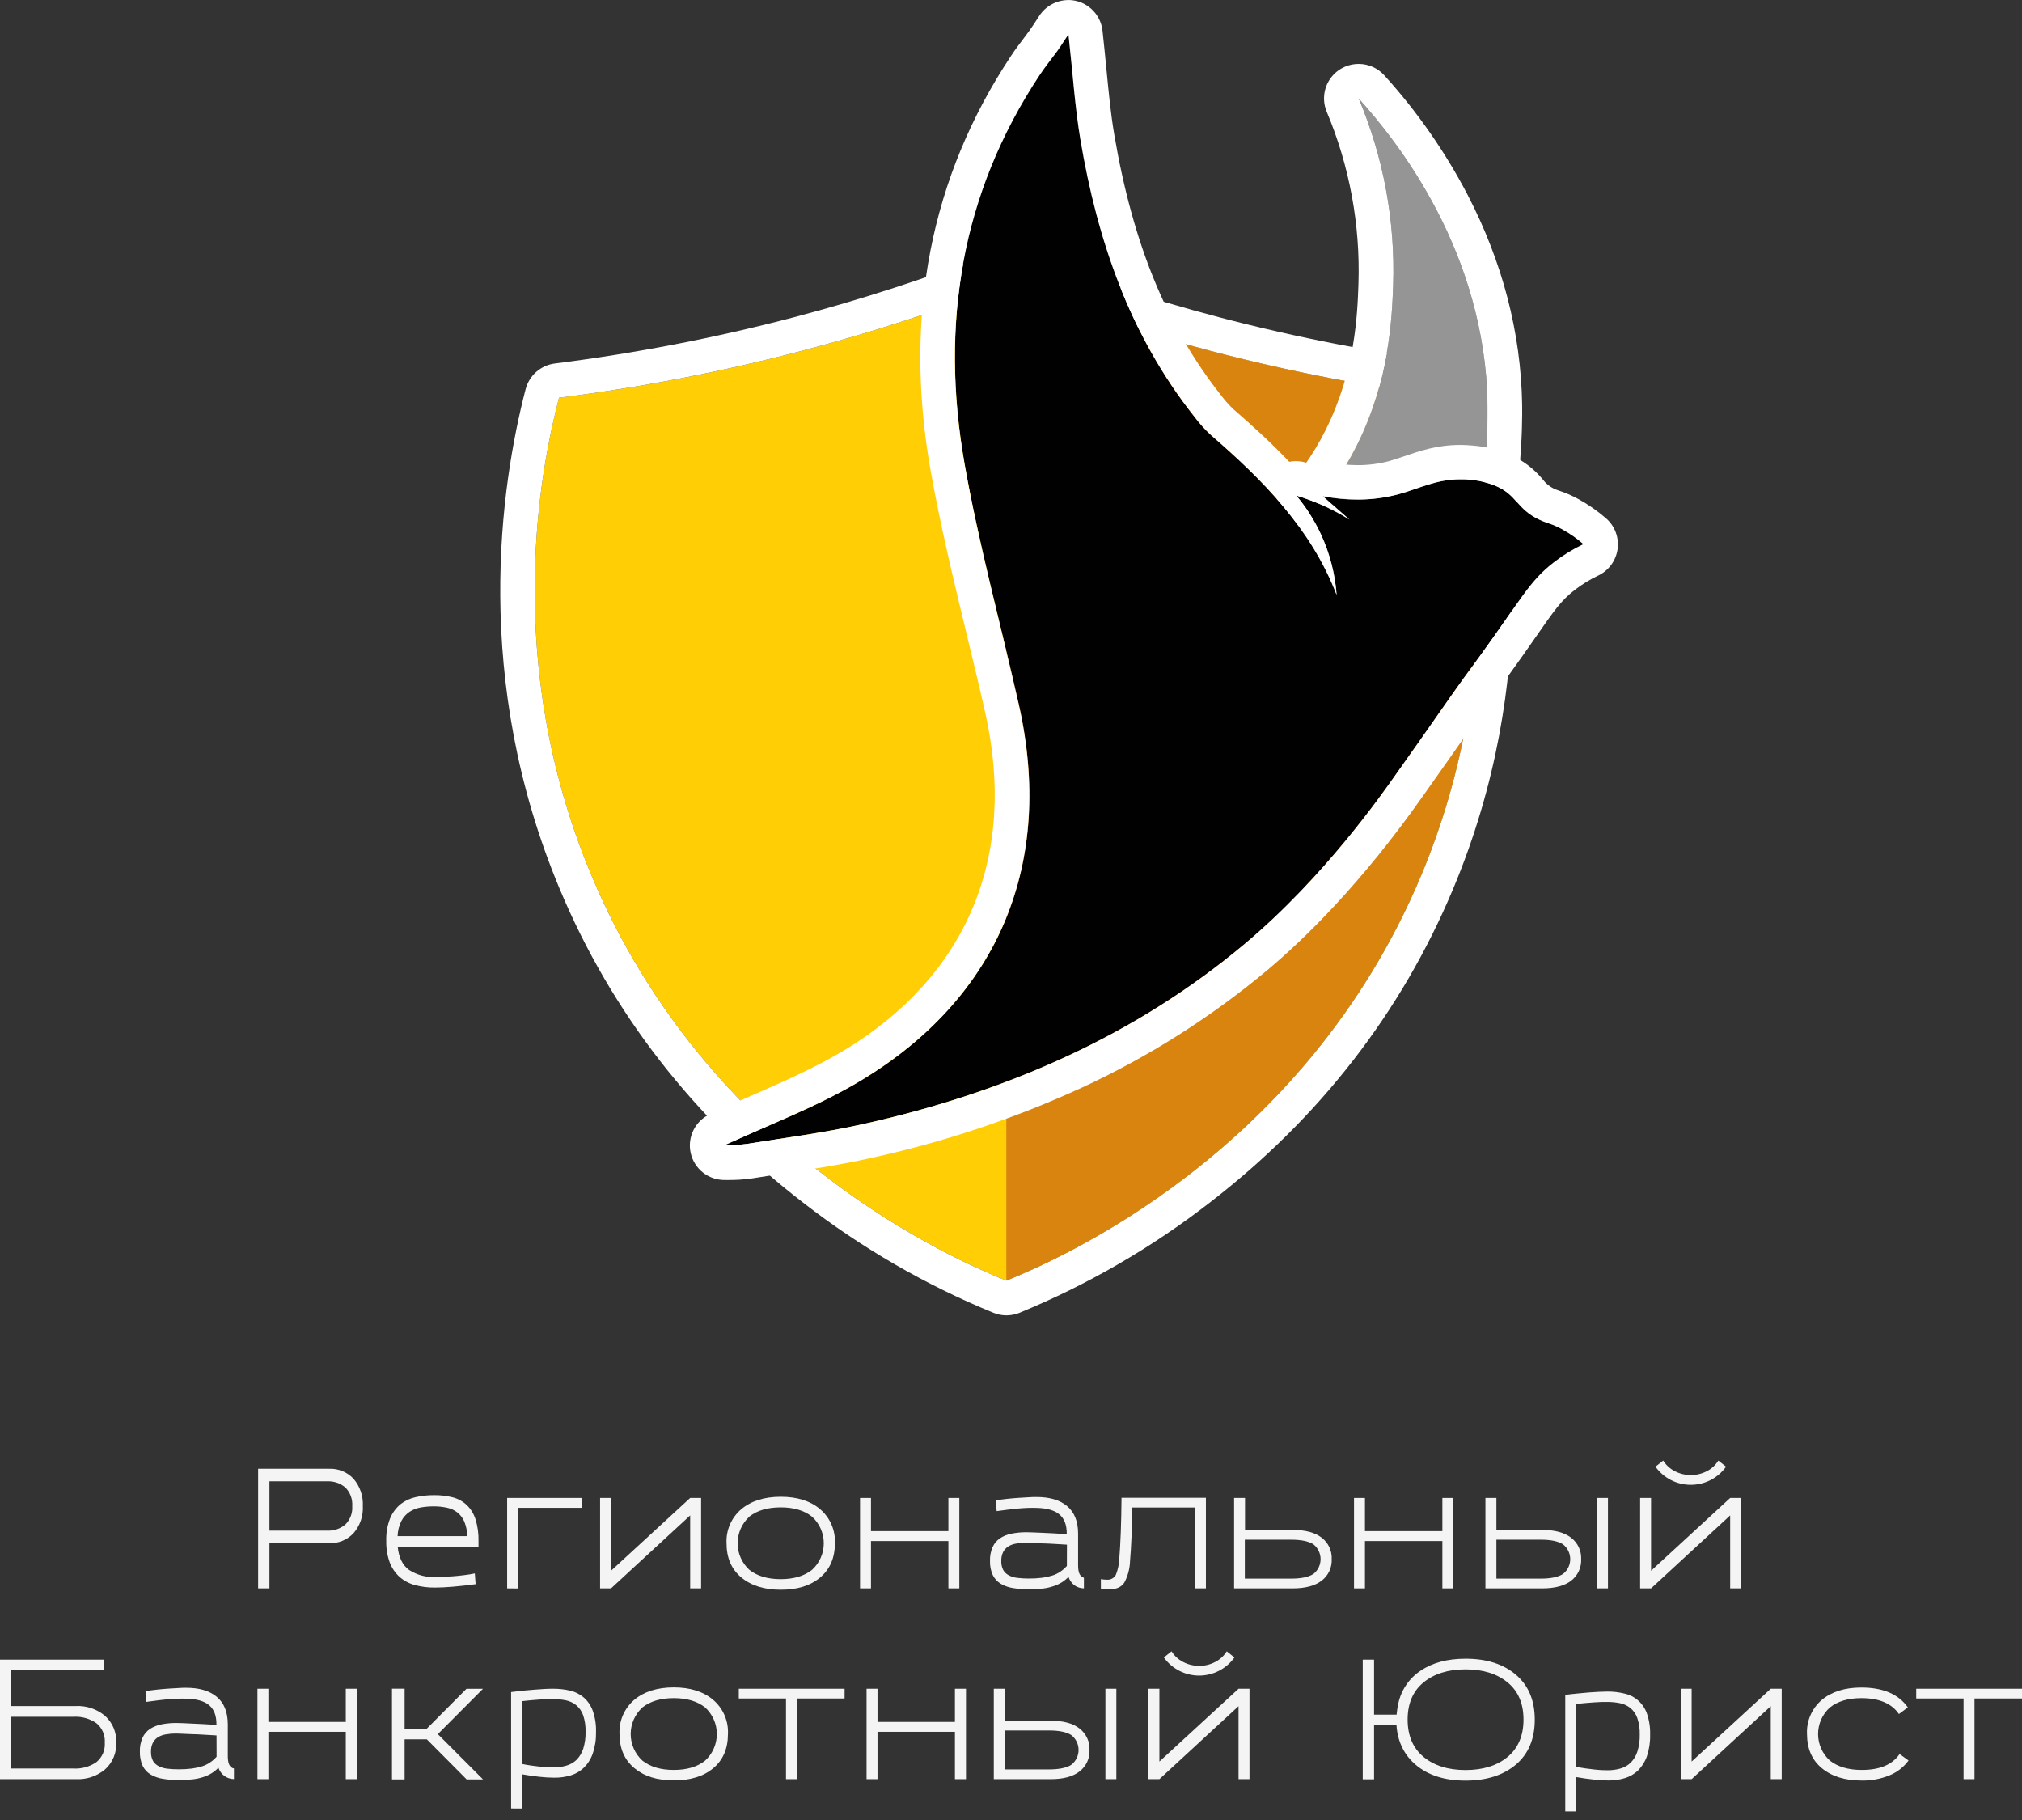 <?xml version="1.0" encoding="UTF-8"?> <svg xmlns="http://www.w3.org/2000/svg" width="150" height="135" viewBox="0 0 150 135" fill="none"><rect x="0" y="0" width="150" height="135" fill="#333333" stroke="none"/> <path d="M105.419 64.943C96.743 85.635 78.328 93.508 74.653 94.992C70.973 93.508 52.561 85.635 43.882 64.943C37.118 48.819 40.222 34.316 41.471 29.501C47.571 28.733 53.614 27.564 59.561 26.003C64.683 24.656 69.724 23.02 74.661 21.102C76.888 21.967 79.268 22.824 81.778 23.661C84.289 24.498 86.951 25.276 89.748 26.013C95.695 27.575 101.738 28.743 107.838 29.512C109.079 34.316 112.183 48.812 105.419 64.943Z" fill="#FFCE05"></path> <path d="M74.653 21.102C76.88 21.967 79.26 22.824 81.771 23.661C84.281 24.498 86.943 25.276 89.74 26.013C95.687 27.575 101.73 28.743 107.83 29.512C109.079 34.326 112.181 48.822 105.419 64.953C96.743 85.635 78.328 93.508 74.653 94.992C70.973 93.508 52.561 85.635 43.882 64.943C37.118 48.819 40.222 34.316 41.471 29.501C47.571 28.733 53.614 27.564 59.561 26.003C64.683 24.656 69.724 23.02 74.661 21.102M74.661 18.542C74.343 18.543 74.028 18.602 73.732 18.716C68.888 20.597 63.941 22.204 58.916 23.528C53.078 25.06 47.147 26.207 41.159 26.963C40.65 27.027 40.171 27.243 39.785 27.582C39.399 27.921 39.124 28.367 38.994 28.864C37.136 36.03 34.991 50.363 41.523 65.944C45.362 75.106 51.443 82.935 59.584 89.211C63.899 92.559 68.648 95.307 73.701 97.38C74.317 97.63 75.007 97.63 75.623 97.38C80.674 95.305 85.421 92.557 89.735 89.211C97.877 82.935 103.952 75.106 107.794 65.944C114.325 50.368 112.183 36.028 110.323 28.864C110.195 28.367 109.92 27.919 109.534 27.58C109.148 27.241 108.67 27.026 108.16 26.963C102.169 26.205 96.234 25.055 90.393 23.52C87.77 22.829 85.136 22.051 82.569 21.217C80.243 20.449 77.891 19.612 75.582 18.716C75.286 18.602 74.971 18.543 74.653 18.542H74.661Z" fill="white"></path> <path opacity="0.86" d="M105.419 64.943C96.743 85.635 78.328 93.508 74.653 94.992V21.102C76.88 21.967 79.26 22.824 81.771 23.661C84.281 24.498 86.943 25.276 89.74 26.013C95.687 27.575 101.73 28.743 107.83 29.512C109.079 34.316 112.183 48.812 105.419 64.943Z" fill="#D37911"></path> <path d="M100.799 7.312C103.714 10.547 110.169 18.683 110.361 30.047C110.458 35.826 109.012 48.832 101.421 51.105C96.799 52.487 90.575 49.546 90.058 46.327C89.482 42.743 96.456 41.443 100.653 33.018C103.062 28.191 103.264 23.617 103.351 21.112C103.506 16.382 102.635 11.674 100.799 7.312Z" fill="#959595"></path> <path d="M100.799 7.312C103.714 10.547 110.169 18.683 110.361 30.047C110.458 35.825 109.012 48.832 101.421 51.105C100.602 51.343 99.753 51.461 98.9 51.455C94.805 51.455 90.485 48.986 90.058 46.337C89.482 42.754 96.456 41.453 100.653 33.028C103.062 28.201 103.264 23.628 103.351 21.122C103.506 16.385 102.633 11.669 100.792 7.302M100.792 4.742C100.368 4.741 99.95 4.844 99.576 5.044C99.202 5.244 98.883 5.533 98.649 5.886C98.415 6.24 98.272 6.645 98.233 7.068C98.194 7.49 98.261 7.915 98.427 8.305C100.115 12.33 100.916 16.671 100.776 21.033C100.7 23.277 100.556 27.454 98.35 31.879C96.39 35.803 93.743 37.998 91.609 39.762C89.346 41.635 87.002 43.57 87.514 46.731C87.844 48.778 89.369 50.7 91.808 52.105C93.968 53.336 96.405 53.994 98.89 54.017C99.992 54.024 101.088 53.869 102.146 53.559C106.279 52.323 109.417 48.545 111.218 42.636C112.9 37.123 112.943 31.567 112.918 29.998C112.828 24.682 111.467 19.448 108.869 14.445C107.197 11.242 105.122 8.266 102.696 5.59C102.456 5.322 102.162 5.108 101.833 4.961C101.504 4.815 101.149 4.74 100.789 4.74L100.792 4.742Z" fill="white"></path> <path d="M53.772 84.947C56.961 83.452 60.643 82.103 63.937 80.11C74.162 73.926 78.226 63.947 75.585 52.257C74.239 46.285 72.608 40.368 71.549 34.341C69.757 24.104 71.293 14.378 77.143 5.554C77.555 4.934 78.026 4.359 78.462 3.762C78.643 3.506 78.807 3.25 79.263 2.564C79.593 5.549 79.746 7.975 80.148 10.36C81.407 17.836 83.811 24.864 88.594 30.899C88.963 31.396 89.379 31.857 89.835 32.276C93.697 35.621 97.257 39.204 99.156 44.131C99.043 42.576 98.649 41.054 97.994 39.639C97.513 38.599 96.894 37.629 96.154 36.755C96.912 36.982 97.652 37.264 98.368 37.599C98.966 37.879 99.547 38.195 100.108 38.544L98.12 36.803C99.987 37.188 101.918 37.137 103.763 36.655C105.46 36.191 106.834 35.375 109.035 35.585C109.712 35.636 110.375 35.796 111.001 36.059C112.536 36.714 112.519 37.76 114.182 38.544C114.832 38.851 115.083 38.82 115.899 39.265C116.459 39.574 116.984 39.941 117.466 40.361C116.691 40.729 115.957 41.178 115.278 41.702C113.425 43.133 112.859 44.435 109.731 48.74C109.133 49.564 109.301 49.308 108.613 50.258C107.405 51.929 106.471 53.329 103.471 57.554C102.604 58.778 98.281 65.022 92.361 69.993C84.356 76.716 74.791 80.998 63.953 83.396C61.122 84.023 58.233 84.399 55.366 84.857C54.837 84.924 54.304 84.954 53.772 84.947Z" fill="#010101"></path> <path d="M79.263 2.559C79.593 5.544 79.746 7.97 80.148 10.355C81.407 17.831 83.811 24.859 88.594 30.894C88.963 31.391 89.379 31.852 89.835 32.271C93.697 35.616 97.257 39.199 99.156 44.126C99.043 42.571 98.649 41.049 97.994 39.634C97.513 38.594 96.894 37.624 96.154 36.749C96.912 36.977 97.652 37.259 98.368 37.594C98.966 37.874 99.547 38.19 100.108 38.538L98.12 36.798C98.977 36.964 99.847 37.049 100.72 37.054C101.748 37.059 102.771 36.925 103.763 36.657C105.273 36.245 106.527 35.554 108.339 35.554C108.562 35.554 108.792 35.554 109.035 35.587C109.712 35.639 110.375 35.798 111.001 36.061C112.536 36.716 112.519 37.763 114.182 38.546C114.832 38.853 115.083 38.822 115.899 39.268C116.459 39.576 116.984 39.944 117.466 40.363C116.691 40.731 115.957 41.181 115.278 41.704C113.425 43.135 112.859 44.438 109.731 48.742C109.133 49.567 109.301 49.311 108.613 50.26C107.405 51.931 106.471 53.331 103.471 57.557C102.604 58.78 98.281 65.025 92.361 69.995C84.356 76.719 74.791 81 63.953 83.398C61.122 84.025 58.233 84.402 55.366 84.86C54.834 84.926 54.298 84.955 53.761 84.947C56.95 83.452 60.633 82.103 63.927 80.11C74.152 73.926 78.216 63.947 75.575 52.257C74.228 46.286 72.598 40.368 71.538 34.341C69.747 24.104 71.283 14.378 77.133 5.554C77.545 4.934 78.016 4.359 78.451 3.762C78.633 3.506 78.797 3.25 79.252 2.564M79.252 0.005C78.829 0.005 78.413 0.11 78.041 0.31C77.668 0.509 77.35 0.797 77.115 1.149C76.944 1.405 76.811 1.61 76.706 1.774C76.55 2.012 76.45 2.155 76.376 2.262C76.23 2.462 76.079 2.662 75.918 2.877C75.613 3.276 75.301 3.688 74.996 4.156C69.038 13.127 67.024 23.441 69.02 34.807C69.744 38.915 70.735 42.997 71.692 46.964C72.158 48.888 72.642 50.88 73.082 52.835C75.485 63.477 71.766 72.388 62.609 77.916C60.474 79.196 58.102 80.238 55.804 81.243C54.78 81.694 53.695 82.16 52.681 82.636C52.146 82.878 51.71 83.297 51.447 83.823C51.184 84.349 51.11 84.949 51.238 85.523C51.366 86.097 51.687 86.609 52.148 86.974C52.609 87.339 53.181 87.534 53.769 87.527H54.025C54.608 87.532 55.191 87.494 55.768 87.412C56.472 87.299 57.178 87.191 57.884 87.081C60.052 86.751 62.292 86.411 64.505 85.919C69.942 84.744 75.234 82.982 80.289 80.662C85.219 78.379 89.827 75.459 93.997 71.976C96.72 69.691 100.92 65.616 105.45 59.197L105.549 59.057C107.036 56.958 108.001 55.578 108.777 54.47C109.552 53.362 110.077 52.61 110.676 51.783C111.024 51.302 111.139 51.148 111.259 50.99C111.38 50.831 111.495 50.677 111.794 50.265C112.693 49.027 113.391 48.023 113.952 47.217C115.308 45.267 115.815 44.535 116.828 43.754C117.367 43.34 117.948 42.984 118.561 42.692C118.946 42.51 119.279 42.234 119.53 41.89C119.781 41.547 119.943 41.146 120 40.724C120.057 40.302 120.008 39.873 119.857 39.474C119.707 39.076 119.459 38.722 119.137 38.444C118.516 37.903 117.839 37.43 117.118 37.034C116.656 36.776 116.171 36.564 115.669 36.399C115.53 36.355 115.394 36.302 115.262 36.24C114.939 36.083 114.659 35.849 114.446 35.559C113.785 34.757 112.941 34.124 111.986 33.714C111.119 33.348 110.199 33.123 109.261 33.049C108.946 33.018 108.631 33.003 108.324 33.003C106.612 33.003 105.327 33.445 104.193 33.837C103.801 33.97 103.425 34.093 103.072 34.198C102.3 34.405 101.504 34.507 100.705 34.502C99.989 34.499 99.276 34.43 98.573 34.298C98.418 34.269 98.261 34.255 98.104 34.254C97.798 34.254 97.495 34.309 97.209 34.418L96.881 34.316C96.64 34.243 96.39 34.206 96.139 34.206C95.972 34.205 95.806 34.221 95.642 34.254C94.317 32.857 92.906 31.572 91.499 30.354C91.168 30.039 90.864 29.696 90.59 29.33C86.552 24.227 84.033 18.069 82.656 9.958C82.4 8.443 82.252 6.903 82.078 5.116C81.991 4.225 81.901 3.302 81.791 2.301C81.728 1.673 81.434 1.091 80.967 0.666C80.501 0.242 79.894 0.004 79.263 0L79.252 0.005Z" fill="white"></path> <path d="M17.186 131.112C17.111 131.06 17.05 130.989 17.009 130.907C16.964 130.813 16.935 130.712 16.922 130.608C16.907 130.489 16.899 130.369 16.899 130.25V127.908C16.899 126.994 16.625 126.316 16.075 125.86C15.525 125.405 14.77 125.192 13.81 125.192C13.664 125.192 13.477 125.192 13.247 125.21C13.017 125.228 12.763 125.238 12.479 125.256C12.195 125.274 11.921 125.3 11.63 125.331C11.338 125.361 11.051 125.4 10.793 125.446L10.859 126.239L11.663 126.132C11.942 126.096 12.213 126.068 12.479 126.045C12.745 126.022 12.991 126.006 13.219 125.999C13.447 125.991 13.636 125.999 13.787 125.999C14.573 126.014 15.146 126.173 15.512 126.482C15.878 126.792 16.057 127.25 16.057 127.9V127.946C15.745 127.923 15.433 127.905 15.126 127.89L14.266 127.849L13.565 127.816C13.355 127.816 13.191 127.803 13.076 127.803C12.704 127.801 12.334 127.836 11.97 127.908C11.665 127.967 11.375 128.084 11.115 128.253C10.877 128.417 10.689 128.643 10.57 128.906C10.431 129.229 10.365 129.578 10.378 129.93C10.365 130.293 10.436 130.653 10.585 130.984C10.715 131.249 10.919 131.471 11.171 131.624C11.452 131.787 11.761 131.896 12.083 131.944C12.471 132.008 12.864 132.039 13.257 132.036C13.604 132.039 13.951 132.021 14.296 131.982C14.57 131.952 14.839 131.893 15.1 131.806C15.316 131.735 15.524 131.639 15.717 131.519C15.895 131.407 16.059 131.273 16.203 131.12C16.284 131.359 16.435 131.57 16.636 131.724C16.844 131.878 17.096 131.962 17.355 131.964V131.176C17.294 131.168 17.237 131.146 17.186 131.112ZM16.067 130.306C15.928 130.466 15.768 130.607 15.591 130.726C15.41 130.851 15.21 130.948 15 131.015C14.75 131.093 14.493 131.15 14.232 131.184C13.904 131.224 13.573 131.243 13.242 131.24C12.966 131.241 12.69 131.226 12.415 131.194C12.191 131.171 11.973 131.107 11.77 131.007C11.595 130.919 11.448 130.782 11.348 130.613C11.243 130.405 11.193 130.173 11.202 129.94C11.193 129.715 11.238 129.491 11.333 129.287C11.418 129.119 11.545 128.976 11.701 128.87C11.877 128.761 12.073 128.687 12.277 128.653C12.526 128.608 12.779 128.586 13.032 128.589C13.132 128.589 13.288 128.589 13.493 128.601L14.22 128.632C14.499 128.632 14.793 128.655 15.108 128.671C15.422 128.686 15.742 128.704 16.062 128.727L16.067 130.306Z" fill="#F4F4F4"></path> <path d="M103.745 127.184H101.8V127.936H103.745V127.184Z" fill="#F4F4F4"></path> <path d="M32.248 117.76C31.753 117.765 31.261 117.703 30.784 117.576C30.363 117.464 29.974 117.258 29.645 116.974C29.317 116.678 29.065 116.306 28.91 115.892C28.725 115.375 28.639 114.828 28.654 114.279C28.636 113.709 28.736 113.141 28.946 112.611C29.114 112.208 29.378 111.853 29.714 111.574C30.046 111.317 30.432 111.137 30.843 111.05C31.289 110.95 31.744 110.901 32.202 110.904C32.666 110.898 33.128 110.952 33.578 111.065C33.966 111.164 34.323 111.357 34.617 111.628C34.921 111.92 35.146 112.283 35.273 112.685C35.437 113.217 35.513 113.772 35.498 114.328V114.722H29.501C29.578 115.523 29.86 116.099 30.341 116.45C30.93 116.831 31.624 117.016 32.324 116.977C32.447 116.977 32.619 116.977 32.836 116.964C33.054 116.951 33.3 116.944 33.566 116.926C33.832 116.908 34.108 116.877 34.397 116.844C34.687 116.811 34.963 116.764 35.224 116.711L35.283 117.509C35.014 117.548 34.733 117.581 34.444 117.612C34.154 117.642 33.878 117.671 33.612 117.694C33.346 117.717 33.1 117.734 32.859 117.745C32.619 117.755 32.424 117.76 32.248 117.76ZM32.178 111.735C31.857 111.734 31.536 111.761 31.219 111.815C30.921 111.865 30.637 111.976 30.384 112.14C30.129 112.311 29.921 112.543 29.778 112.815C29.603 113.167 29.506 113.552 29.494 113.944H34.666C34.656 113.576 34.582 113.212 34.446 112.869C34.335 112.604 34.159 112.371 33.934 112.191C33.709 112.016 33.446 111.895 33.166 111.838C32.844 111.768 32.516 111.733 32.186 111.735H32.178Z" fill="#F4F4F4"></path> <path d="M80.263 116.962C80.188 116.909 80.127 116.839 80.087 116.757C80.041 116.662 80.012 116.561 80 116.457C79.984 116.339 79.976 116.219 79.977 116.099V113.757C79.977 112.844 79.703 112.165 79.153 111.71C78.602 111.254 77.847 111.042 76.888 111.042C76.742 111.042 76.555 111.042 76.324 111.06C76.094 111.078 75.841 111.088 75.557 111.106C75.272 111.124 74.999 111.149 74.707 111.18C74.415 111.211 74.131 111.249 73.87 111.295L73.937 112.089C74.192 112.053 74.448 112.017 74.74 111.984C75.032 111.95 75.29 111.917 75.557 111.894C75.823 111.871 76.069 111.856 76.296 111.848C76.524 111.84 76.713 111.848 76.864 111.848C77.65 111.863 78.223 112.022 78.589 112.332C78.955 112.641 79.135 113.1 79.135 113.752V113.798C78.822 113.773 78.51 113.755 78.203 113.739L77.343 113.698L76.629 113.668C76.419 113.668 76.255 113.655 76.14 113.655C75.769 113.653 75.399 113.688 75.034 113.76C74.73 113.819 74.44 113.936 74.18 114.105C73.942 114.27 73.754 114.495 73.635 114.758C73.495 115.081 73.43 115.43 73.443 115.782C73.429 116.145 73.5 116.506 73.65 116.836C73.78 117.101 73.983 117.323 74.236 117.476C74.517 117.639 74.826 117.748 75.147 117.798C75.536 117.86 75.93 117.89 76.324 117.888C76.671 117.89 77.017 117.873 77.361 117.834C77.634 117.802 77.902 117.741 78.162 117.653C78.379 117.582 78.587 117.486 78.781 117.366C78.959 117.253 79.121 117.119 79.265 116.967C79.344 117.208 79.492 117.422 79.69 117.581C79.899 117.733 80.15 117.816 80.409 117.819V117.031C80.356 117.019 80.306 116.995 80.263 116.962ZM79.145 116.155C79.005 116.315 78.845 116.456 78.669 116.575C78.487 116.7 78.288 116.798 78.078 116.864C77.827 116.943 77.57 116.999 77.31 117.033C76.981 117.074 76.65 117.092 76.319 117.09C76.043 117.091 75.767 117.075 75.493 117.043C75.268 117.022 75.049 116.959 74.848 116.857C74.672 116.768 74.525 116.632 74.425 116.462C74.32 116.254 74.27 116.022 74.279 115.789C74.271 115.565 74.316 115.341 74.41 115.137C74.496 114.969 74.623 114.825 74.779 114.72C74.955 114.61 75.15 114.537 75.354 114.502C75.608 114.456 75.865 114.435 76.122 114.438C76.219 114.438 76.378 114.438 76.58 114.451L77.307 114.482C77.586 114.482 77.88 114.505 78.195 114.52C78.51 114.535 78.83 114.553 79.15 114.576L79.145 116.155Z" fill="#F4F4F4"></path> <path d="M29.079 131.987V125.261H30.016V128.223H31.664L34.605 125.267H35.831L32.48 128.63L35.831 131.987H34.617L31.664 129.016H30.016V131.987H29.079Z" fill="#F4F4F4"></path> <path d="M116.117 134.365V125.72C116.406 125.681 116.698 125.648 116.995 125.62C117.292 125.592 117.578 125.563 117.855 125.54C118.131 125.517 118.392 125.502 118.623 125.492C118.853 125.482 119.068 125.474 119.247 125.474C119.671 125.471 120.094 125.52 120.506 125.62C120.888 125.704 121.242 125.884 121.534 126.143C121.826 126.403 122.047 126.733 122.175 127.102C122.349 127.608 122.429 128.141 122.413 128.676C122.427 129.217 122.346 129.756 122.175 130.27C122.039 130.666 121.815 131.025 121.52 131.322C121.243 131.587 120.907 131.783 120.539 131.893C120.145 132.011 119.735 132.07 119.324 132.067C118.954 132.063 118.585 132.04 118.218 131.998C117.791 131.954 117.353 131.89 116.9 131.811V134.365H116.117ZM119.265 131.309C119.586 131.311 119.906 131.268 120.214 131.181C120.498 131.101 120.757 130.953 120.969 130.749C121.196 130.521 121.365 130.243 121.463 129.937C121.594 129.53 121.654 129.103 121.643 128.676C121.656 128.257 121.596 127.839 121.463 127.442C121.364 127.152 121.187 126.894 120.952 126.697C120.729 126.517 120.465 126.393 120.184 126.336C119.86 126.271 119.531 126.239 119.201 126.242C118.971 126.242 118.648 126.242 118.239 126.275C117.829 126.308 117.389 126.336 116.921 126.398V131.053C117.151 131.099 117.381 131.138 117.609 131.171C117.837 131.204 118.057 131.232 118.262 131.253C118.466 131.273 118.653 131.291 118.827 131.299C119.001 131.307 119.132 131.309 119.265 131.309Z" fill="#F4F4F4"></path> <path d="M37.916 134.145V125.51C38.206 125.471 38.498 125.438 38.794 125.407L39.657 125.331C39.933 125.308 40.192 125.292 40.425 125.279C40.658 125.267 40.867 125.264 41.047 125.264C41.471 125.261 41.895 125.31 42.308 125.407C42.679 125.497 43.024 125.672 43.314 125.919C43.612 126.185 43.839 126.521 43.974 126.897C44.15 127.402 44.232 127.936 44.215 128.471C44.229 129.012 44.148 129.552 43.974 130.065C43.84 130.461 43.616 130.82 43.319 131.115C43.044 131.381 42.708 131.577 42.342 131.688C41.946 131.806 41.536 131.864 41.123 131.859C40.754 131.857 40.385 131.835 40.018 131.793C39.593 131.749 39.153 131.685 38.702 131.604V134.15L37.916 134.145ZM41.052 131.099C41.373 131.102 41.692 131.059 42.001 130.971C42.289 130.893 42.553 130.745 42.769 130.539C42.993 130.31 43.162 130.032 43.263 129.728C43.391 129.32 43.451 128.893 43.44 128.466C43.453 128.047 43.393 127.63 43.263 127.232C43.163 126.942 42.986 126.684 42.751 126.487C42.528 126.306 42.265 126.182 41.983 126.124C41.66 126.06 41.33 126.029 41.001 126.032C40.77 126.032 40.45 126.032 40.038 126.065C39.626 126.098 39.188 126.127 38.723 126.185V130.843C38.95 130.889 39.181 130.928 39.411 130.961C39.642 130.994 39.856 131.023 40.061 131.043C40.266 131.064 40.453 131.081 40.627 131.089C40.801 131.097 40.934 131.099 41.052 131.099Z" fill="#F4F4F4"></path> <path d="M26.226 109.688C25.996 109.441 25.715 109.247 25.403 109.119C25.091 108.991 24.756 108.932 24.419 108.946H19.149V117.821H19.988V114.466H24.419C24.755 114.48 25.091 114.421 25.403 114.293C25.714 114.166 25.995 113.972 26.226 113.727C26.709 113.17 26.956 112.448 26.916 111.712C26.954 110.974 26.706 110.249 26.226 109.688ZM25.619 113.082C25.237 113.402 24.747 113.564 24.25 113.535H19.988V109.875H24.25C24.747 109.851 25.236 110.014 25.619 110.333C25.797 110.513 25.935 110.73 26.023 110.968C26.111 111.205 26.148 111.459 26.131 111.712C26.149 111.964 26.113 112.217 26.024 112.453C25.936 112.689 25.798 112.904 25.619 113.082Z" fill="#F4F4F4"></path> <path d="M37.622 117.821V111.113H43.15V111.843H38.444V117.829L37.622 117.821Z" fill="#F4F4F4"></path> <path d="M45.328 117.821H44.517V111.113H45.328V116.514L51.2 111.113H52.011V117.821H51.2V112.406L45.328 117.821Z" fill="#F4F4F4"></path> <path d="M61.936 114.474C61.936 115.554 61.572 116.399 60.846 117.01C60.119 117.621 59.142 117.925 57.915 117.921C56.7 117.921 55.727 117.618 54.995 117.01C54.263 116.403 53.897 115.557 53.897 114.474C53.874 113.996 53.961 113.519 54.151 113.081C54.342 112.642 54.63 112.252 54.995 111.943C55.725 111.332 56.699 111.026 57.915 111.024C59.132 111.022 60.106 111.328 60.838 111.943C61.203 112.252 61.491 112.642 61.681 113.081C61.872 113.519 61.959 113.996 61.936 114.474ZM55.589 112.501C55.315 112.751 55.097 113.056 54.947 113.395C54.798 113.735 54.721 114.102 54.721 114.473C54.721 114.844 54.798 115.21 54.947 115.55C55.097 115.889 55.315 116.194 55.589 116.445C56.171 116.905 56.946 117.136 57.915 117.136C58.884 117.136 59.66 116.905 60.242 116.445C60.516 116.194 60.735 115.89 60.885 115.55C61.035 115.211 61.112 114.844 61.112 114.473C61.112 114.101 61.035 113.734 60.885 113.395C60.735 113.055 60.516 112.751 60.242 112.501C59.663 112.04 58.888 111.81 57.915 111.81C56.943 111.81 56.164 112.04 55.578 112.501H55.589Z" fill="#F4F4F4"></path> <path d="M70.356 117.821V114.308H64.613V117.821H63.802V111.113H64.613V113.573H70.356V111.113H71.167V117.821H70.356Z" fill="#F4F4F4"></path> <path d="M83.199 111.101C83.182 112.969 83.126 114.482 83.032 115.641C83.015 116.046 82.928 116.445 82.776 116.821C82.71 116.941 82.61 117.038 82.488 117.101C82.367 117.164 82.229 117.189 82.093 117.174C81.951 117.175 81.808 117.161 81.668 117.133V117.837C81.867 117.877 82.07 117.896 82.272 117.896C82.81 117.896 83.189 117.727 83.411 117.384C83.673 116.889 83.817 116.339 83.831 115.779C83.921 114.722 83.977 113.404 83.992 111.822H88.648V117.819H89.459V111.101H83.199Z" fill="#F4F4F4"></path> <path d="M98.79 115.651C98.805 115.958 98.744 116.265 98.614 116.543C98.484 116.822 98.288 117.065 98.043 117.251C97.544 117.63 96.83 117.821 95.901 117.821H91.55V111.113H92.361V113.483H95.911C96.839 113.483 97.553 113.676 98.053 114.062C98.295 114.248 98.488 114.489 98.617 114.766C98.745 115.043 98.805 115.346 98.79 115.651ZM97.439 116.749C97.603 116.617 97.736 116.451 97.827 116.261C97.918 116.071 97.966 115.863 97.966 115.652C97.966 115.442 97.918 115.234 97.827 115.044C97.736 114.854 97.603 114.687 97.439 114.556C97.088 114.323 96.53 114.208 95.76 114.208H92.346V117.097H95.755C96.525 117.097 97.083 116.982 97.434 116.749H97.439Z" fill="#F4F4F4"></path> <path d="M107.001 117.821V114.308H101.257V117.821H100.446V111.113H101.257V113.573H107.001V111.113H107.812V117.821H107.001Z" fill="#F4F4F4"></path> <path d="M117.297 115.651C117.311 115.958 117.251 116.264 117.122 116.542C116.993 116.821 116.798 117.064 116.555 117.251C116.061 117.63 115.344 117.821 114.405 117.821H110.195V111.113H111.009V113.483H114.402C115.341 113.483 116.057 113.676 116.552 114.062C116.795 114.247 116.989 114.489 117.119 114.765C117.248 115.042 117.31 115.346 117.297 115.651ZM115.953 116.749C116.119 116.619 116.254 116.452 116.346 116.262C116.438 116.072 116.486 115.864 116.486 115.652C116.486 115.441 116.438 115.233 116.346 115.043C116.254 114.853 116.119 114.686 115.953 114.556C115.598 114.322 115.04 114.206 114.279 114.208H111.009V117.097H114.279C115.044 117.097 115.602 116.981 115.953 116.749ZM118.474 117.821V111.113H119.285V117.821H118.474Z" fill="#F4F4F4"></path> <path d="M122.482 117.821H121.671V111.113H122.482V116.514L128.351 111.113H129.162V117.821H128.351V112.406L122.482 117.821ZM122.81 108.792L123.38 108.337C123.59 108.671 123.886 108.943 124.238 109.122C124.607 109.314 125.017 109.414 125.433 109.414C125.849 109.414 126.259 109.314 126.628 109.122C126.976 108.942 127.269 108.67 127.475 108.337L128.046 108.792C127.748 109.209 127.355 109.548 126.9 109.782C126.444 110.016 125.94 110.138 125.428 110.138C124.916 110.138 124.411 110.016 123.956 109.782C123.501 109.548 123.108 109.209 122.81 108.792Z" fill="#F4F4F4"></path> <path d="M8.622 129.269C8.639 129.639 8.574 130.007 8.431 130.348C8.289 130.689 8.073 130.995 7.798 131.243C7.193 131.749 6.419 132.009 5.631 131.969H0V123.104H7.734V123.872H0.837V126.546H5.631C6.418 126.509 7.19 126.769 7.793 127.276C8.07 127.526 8.288 127.835 8.432 128.179C8.575 128.524 8.64 128.896 8.622 129.269ZM7.773 129.269C7.793 128.995 7.747 128.72 7.639 128.468C7.531 128.215 7.363 127.992 7.151 127.818C6.657 127.477 6.064 127.309 5.464 127.342H0.837V131.181H5.464C6.063 131.214 6.656 131.047 7.151 130.708C7.362 130.535 7.529 130.315 7.637 130.064C7.745 129.814 7.792 129.541 7.773 129.269Z" fill="#F4F4F4"></path> <path d="M25.652 131.969V128.458H19.909V131.969H19.098V125.264H19.909V127.724H25.652V125.264H26.463V131.969H25.652Z" fill="#F4F4F4"></path> <path d="M54.002 128.624C54.002 129.704 53.639 130.552 52.912 131.158C52.185 131.765 51.205 132.062 49.979 132.062C48.753 132.062 47.788 131.757 47.056 131.148C46.324 130.539 45.958 129.694 45.958 128.614C45.935 128.136 46.022 127.66 46.212 127.221C46.403 126.782 46.691 126.393 47.056 126.083C47.788 125.472 48.762 125.166 49.979 125.164C51.195 125.163 52.169 125.469 52.901 126.083C53.267 126.394 53.557 126.785 53.748 127.225C53.939 127.666 54.026 128.145 54.002 128.624ZM47.657 126.651C47.383 126.901 47.164 127.206 47.014 127.545C46.864 127.885 46.787 128.252 46.787 128.623C46.787 128.994 46.864 129.361 47.014 129.701C47.164 130.04 47.383 130.345 47.657 130.595C48.236 131.056 49.011 131.286 49.984 131.286C50.956 131.286 51.732 131.056 52.31 130.595C52.584 130.345 52.802 130.04 52.951 129.7C53.101 129.361 53.178 128.994 53.178 128.623C53.178 128.252 53.101 127.885 52.951 127.546C52.802 127.206 52.584 126.902 52.31 126.651C51.728 126.191 50.953 125.96 49.984 125.96C49.015 125.96 48.237 126.191 47.652 126.651H47.657Z" fill="#F4F4F4"></path> <path d="M54.808 125.986V125.264H62.655V125.986H59.121V131.969H58.309V125.986H54.808Z" fill="#F4F4F4"></path> <path d="M70.84 131.969V128.458H65.097V131.969H64.285V125.264H65.097V127.724H70.84V125.264H71.661V131.969H70.84Z" fill="#F4F4F4"></path> <path d="M80.824 129.802C80.839 130.108 80.779 130.414 80.65 130.692C80.52 130.97 80.326 131.213 80.082 131.399C79.588 131.781 78.873 131.971 77.934 131.969H73.724V125.264H74.535V127.634H77.934C78.871 127.634 79.587 127.827 80.082 128.212C80.324 128.398 80.518 128.639 80.647 128.916C80.777 129.193 80.837 129.497 80.824 129.802ZM79.48 130.9C79.646 130.769 79.78 130.603 79.873 130.413C79.965 130.223 80.013 130.014 80.013 129.803C80.013 129.592 79.965 129.383 79.873 129.193C79.78 129.003 79.646 128.837 79.48 128.706C79.125 128.474 78.567 128.358 77.806 128.358H74.535V131.248H77.804C78.566 131.248 79.125 131.132 79.48 130.9ZM82.004 131.969V125.264H82.815V131.969H82.004Z" fill="#F4F4F4"></path> <path d="M86.009 131.969H85.198V125.264H86.009V130.664L91.88 125.264H92.691V131.969H91.88V126.556L86.009 131.969ZM86.339 122.943L86.91 122.487C87.118 122.822 87.414 123.093 87.765 123.273C88.135 123.468 88.547 123.568 88.965 123.565C89.38 123.568 89.789 123.468 90.155 123.273C90.504 123.093 90.798 122.821 91.005 122.487L91.576 122.943C91.277 123.359 90.884 123.697 90.429 123.931C89.974 124.165 89.469 124.287 88.957 124.287C88.445 124.287 87.941 124.165 87.486 123.931C87.031 123.697 86.637 123.359 86.339 122.943Z" fill="#F4F4F4"></path> <path d="M101.094 123.104V131.98H101.933V123.104H101.094Z" fill="#F4F4F4"></path> <path d="M112.462 124.23C111.531 123.432 110.283 123.033 108.72 123.035C107.377 123.035 106.264 123.329 105.381 123.928C104.947 124.216 104.576 124.588 104.29 125.022C104.003 125.456 103.807 125.943 103.712 126.454C103.594 127.015 103.323 128.676 104.306 130.117C104.504 130.401 104.737 130.658 104.999 130.884C105.926 131.679 107.166 132.077 108.72 132.077C110.275 132.077 111.522 131.679 112.462 130.884C113.39 130.091 113.855 128.982 113.855 127.557C113.855 126.132 113.39 125.023 112.462 124.23ZM111.843 130.321C111.053 130.97 110.012 131.294 108.72 131.294C107.429 131.294 106.389 130.968 105.601 130.316C104.817 129.666 104.425 128.745 104.423 127.552C104.423 126.362 104.817 125.441 105.601 124.796C106.384 124.151 107.428 123.826 108.72 123.826C110.013 123.826 111.052 124.148 111.84 124.796C112.629 125.443 113.02 126.362 113.02 127.552C113.02 128.742 112.623 129.671 111.843 130.321Z" fill="#F4F4F4"></path> <path d="M125.492 131.969H124.681V125.264H125.492V130.664L131.363 125.264H132.174V131.969H131.363V126.556L125.492 131.969Z" fill="#F4F4F4"></path> <path d="M140.922 130.106L141.582 130.587C141.224 131.077 140.736 131.457 140.175 131.685C139.519 131.954 138.815 132.085 138.107 132.072C136.873 132.072 135.889 131.767 135.153 131.158C134.419 130.552 134.05 129.704 134.05 128.624C134.027 128.147 134.114 127.67 134.305 127.231C134.495 126.792 134.784 126.403 135.148 126.093C135.878 125.482 136.858 125.174 138.081 125.174C139.688 125.174 140.838 125.665 141.531 126.646L140.871 127.14C140.33 126.353 139.4 125.96 138.081 125.96C137.112 125.96 136.335 126.191 135.75 126.651C135.473 126.9 135.252 127.204 135.101 127.544C134.95 127.884 134.872 128.251 134.872 128.623C134.872 128.995 134.95 129.363 135.101 129.702C135.252 130.042 135.473 130.346 135.75 130.595C136.338 131.056 137.122 131.286 138.102 131.286C139.441 131.291 140.381 130.898 140.922 130.106Z" fill="#F4F4F4"></path> <path d="M142.153 125.986V125.264H150V125.986H146.476V131.969H145.664V125.986H142.153Z" fill="#F4F4F4"></path> </svg> 